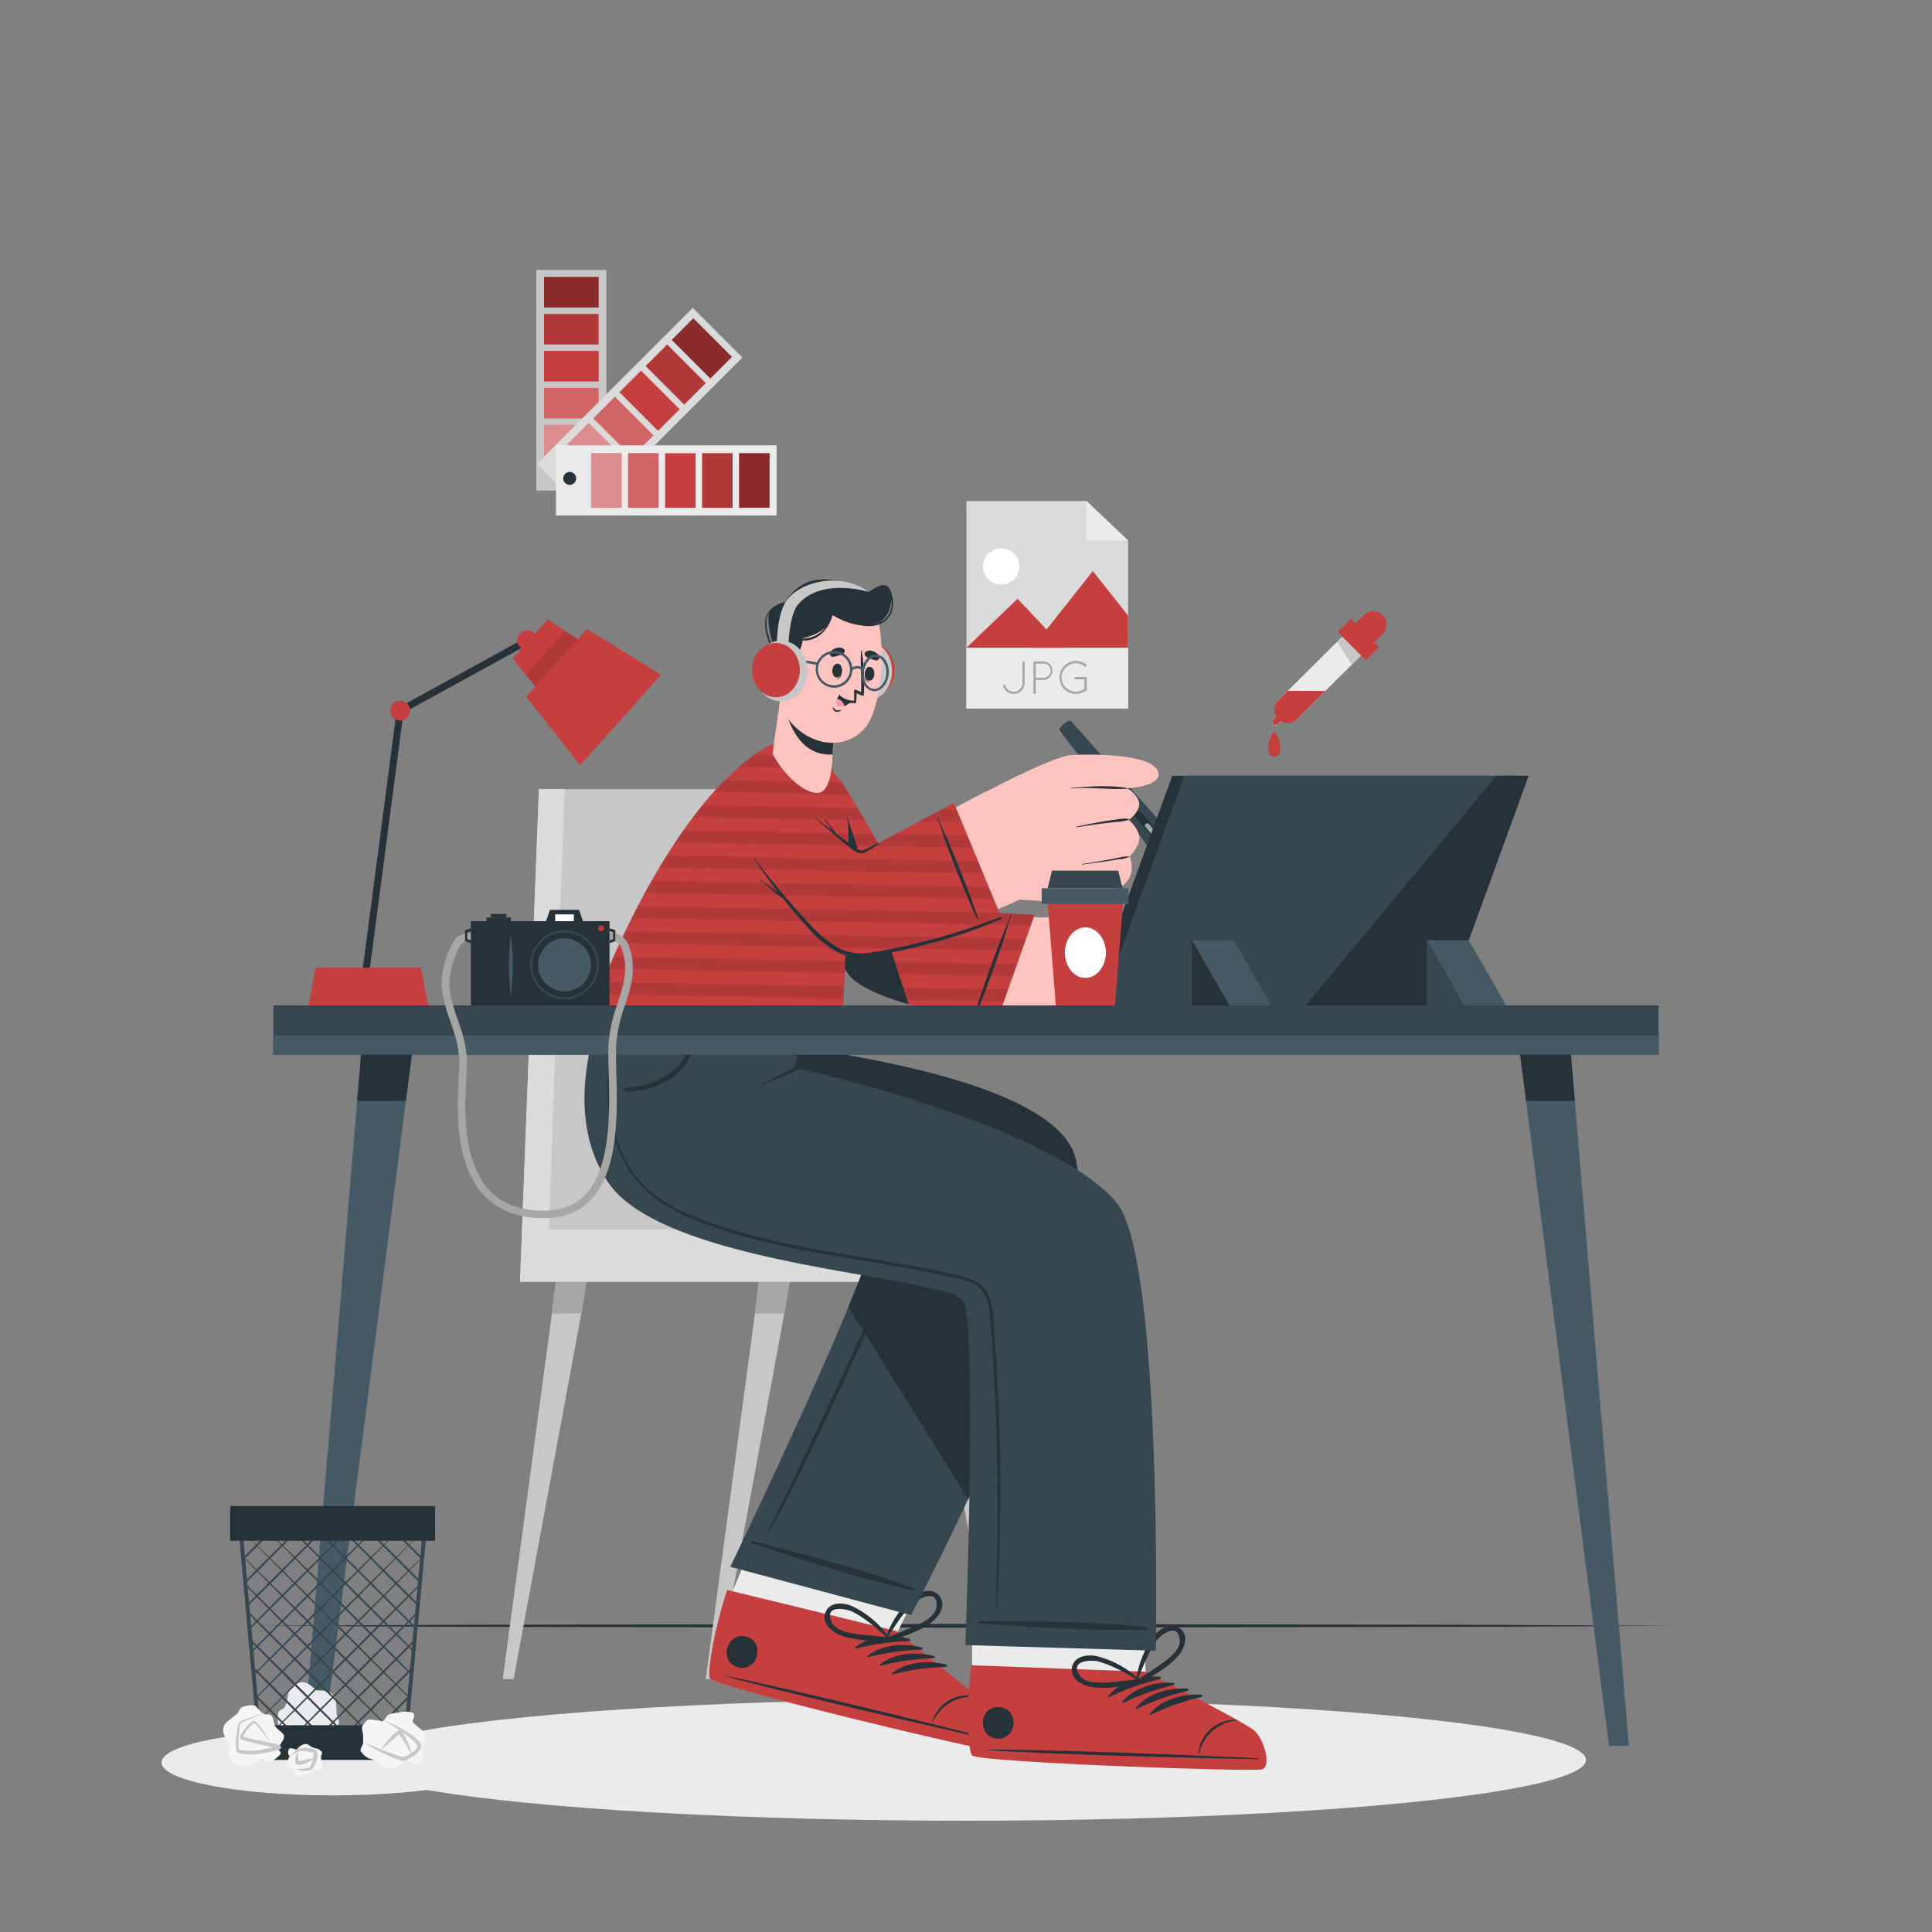 <svg xmlns="http://www.w3.org/2000/svg" viewBox="0 0 500 500"><rect x="0" y="0" width="500" height="500" fill="#808080" stroke="none"/><g id="freepik--Floor--inject-65"><polygon points="66.73 420.76 112.55 420.51 158.37 420.43 250 420.26 341.63 420.43 387.45 420.51 433.27 420.76 387.45 421 341.63 421.09 250 421.26 158.37 421.09 112.55 421 66.73 420.76" style="fill:#263238"></polygon></g><g id="freepik--Shadows--inject-65"><ellipse cx="86.08" cy="456.14" rx="44.28" ry="8.5" style="fill:#ebebeb"></ellipse><ellipse cx="250" cy="455.47" rx="160.45" ry="15.73" style="fill:#ebebeb"></ellipse></g><g id="freepik--Character--inject-65"><polygon points="237.66 324.43 240.25 339.94 257.76 434.55 260.59 434.55 247.85 339.94 245.97 324.43 237.66 324.43" style="fill:#c7c7c7"></polygon><polygon points="245.97 324.43 237.66 324.43 240.25 339.94 247.85 339.94 245.97 324.43" style="fill:#a6a6a6"></polygon><polygon points="182.64 434.55 185.47 434.55 202.99 339.94 205.57 324.43 197.27 324.43 195.38 339.94 182.64 434.55" style="fill:#c7c7c7"></polygon><polygon points="197.27 324.43 195.38 339.94 202.99 339.94 205.57 324.43 197.27 324.43" style="fill:#a6a6a6"></polygon><polygon points="130.1 434.55 132.92 434.55 150.44 339.94 153.03 324.43 144.72 324.43 142.84 339.94 130.1 434.55" style="fill:#c7c7c7"></polygon><polygon points="142.84 339.94 150.44 339.94 153.03 324.43 144.72 324.43 142.84 339.94" style="fill:#a6a6a6"></polygon><polygon points="134.58 331.72 262.95 331.72 262.95 318.19 214.89 318.19 198.74 204.22 139.47 204.22 134.58 331.72" style="fill:#c7c7c7"></polygon><polygon points="142.06 318.19 262.95 318.19 262.95 331.72 141.57 331.72 142.06 318.19" style="fill:#dbdbdb"></polygon><polygon points="134.58 331.72 141.57 331.72 146.13 204.22 139.47 204.22 134.58 331.72" style="fill:#dbdbdb"></polygon><path d="M256.35,452.57c-2.49.24-70.46-15.95-72.6-18.15-.27-.25,1.07-6.43,3-14.85l0-.17c1.23-5.34,21-48.54,21-48.54l44.05,12.29-20,40.08s8.29,6,15.4,11.67c0,0,0,0,0,0,4.39,3.49,8.18,6.63,9,7.64C258.36,445.21,258.85,452.35,256.35,452.57Z" style="fill: rgb(255, 196, 192);"></path><path d="M256.35,452.57c-2.49.24-70.46-15.95-72.61-18.15-.26-.25,1.08-6.42,3-14.85l0-.16c.45-2,3.5-9.25,7.13-17.57,7.25,2,33.24,9,42.68,11.89l-4.74,9.5s8.29,6,15.4,11.67c0,0,0,0,0,0,4.39,3.49,8.18,6.63,9,7.64C258.36,445.22,258.85,452.36,256.35,452.57Z" style="fill:#ebebeb"></path><path d="M256.58,452.89c-2.57.23-70.59-16.15-72.79-18.41-.84-.86.67-11.59,4.39-23L232,422.13s22.39,17.72,24.54,20.46S259.14,452.67,256.58,452.89Z" style="fill:#C53F3F"></path><path d="M256.26,449.94c-11.34-3-57.34-14.16-68.77-16.29-.1,0-.11.05,0,.08,11.17,3.24,57.26,14,68.74,16.4C256.45,450.18,256.5,450,256.26,449.94Z" style="fill:#263238"></path><path d="M252.77,439.09a9.4,9.4,0,0,0-7.49,1.15,9.12,9.12,0,0,0-4,5.47c0,.07.12.1.14,0a10.9,10.9,0,0,1,11.34-6.5A.08.08,0,0,0,252.77,439.09Z" style="fill:#263238"></path><path d="M235.32,424.13c-4.55-1.16-10.23-.82-14,2.23-.14.12,0,.32.18.28a65.48,65.48,0,0,1,13.73-1.93A.29.29,0,0,0,235.32,424.13Z" style="fill:#263238"></path><path d="M238.51,426.35c-4.54-1.16-10.22-.82-14,2.23-.14.12,0,.32.18.28a65.48,65.48,0,0,1,13.73-1.93A.29.29,0,0,0,238.51,426.35Z" style="fill:#263238"></path><path d="M241.71,428.58c-4.55-1.17-10.23-.83-14,2.22-.14.12,0,.32.18.29a64.19,64.19,0,0,1,13.73-1.93A.3.3,0,0,0,241.71,428.58Z" style="fill:#263238"></path><path d="M244.9,430.8c-4.55-1.16-10.23-.83-14,2.22-.15.12,0,.32.17.29a64.28,64.28,0,0,1,13.73-1.93A.3.3,0,0,0,244.9,430.8Z" style="fill:#263238"></path><path d="M193,423.52c-5.13-1.21-7,6.75-1.9,8S198.13,424.74,193,423.52Z" style="fill:#263238"></path><path d="M243.19,413.14c-1.85-2.47-5.21-1.3-7.12.35a24.6,24.6,0,0,0-6.95,10.67.12.12,0,0,0,.11.16c0,.35.34.72.73.57,3.79-1.47,8-2.56,11.25-5.15C243.1,418.23,244.93,415.48,243.19,413.14Zm-7.94,8.35c-1.85.77-3.72,1.44-5.54,2.27,1.37-2.07,2.63-4.2,4.2-6.14a27.77,27.77,0,0,1,2.41-2.68c1.36-1.26,6.75-4,6,1.07C241.92,418.81,237.45,420.58,235.25,421.49Z" style="fill:#263238"></path><path d="M217.37,423.12c3.83,1.57,8.2,1.42,12.25,1.76a.57.57,0,0,0,.54-.75c.07,0,.12-.11.06-.19a24.56,24.56,0,0,0-9.69-8.27c-2.29-1-5.84-1.22-6.92,1.68C212.59,420.08,215.14,422.21,217.37,423.12Zm-2.13-3.26c-2.14-4.66,3.81-3.56,5.46-2.72a26,26,0,0,1,3.07,1.88c2.06,1.42,3.87,3.1,5.77,4.71-2-.29-4-.4-6-.61C221.21,422.86,216.42,422.43,215.24,419.86Z" style="fill:#263238"></path><path d="M235.78,418,189,405.48s41.11-85.26,37.79-90c-1.66-2.34-45.5-4.32-59.1-16.57-17.66-15.91-4.81-39-4.81-39h49s-.89,10.23,1,11.83c1.23,1.06,59.45,7.71,65.28,27.6C285.3,323.73,235.78,418,235.78,418Z" style="fill:#37474f"></path><path d="M236.6,411.14a30,30,0,0,0-3.84-1.45c-1.36-.47-2.71-.94-4.08-1.39-2.69-.88-5.39-1.72-8.1-2.5-5.48-1.58-11-3.13-16.47-4.56-2.87-.75-9-2.37-9.41-2.32-.19,0-.23.34-.06.4,5.32,1.93,10.73,3.6,16.13,5.28s10.81,3.33,16.28,4.74c1.52.39,3,.74,4.57,1.11a34.84,34.84,0,0,0,4.84,1.07C236.62,411.53,236.77,411.23,236.6,411.14Z" style="fill:#263238"></path><path d="M235.29,311.72c-1-.87-2.43-1-3.66-1.26l-21.11-4.19c-6.58-1.31-13.2-2.5-19.75-4-5.42-1.22-10.93-2.8-15.56-5.9A22.91,22.91,0,0,1,166,283.5a40.74,40.74,0,0,1-.76-16.2c.16-1.31.44-2.62.73-3.91,0-.1-.14-.14-.16,0-2.09,10-2.6,21.65,4.69,29.88,3.55,4,8.52,6.45,13.62,8.09,5.75,1.85,11.79,2.82,17.71,4l21.11,4.17c3.39.67,6.83,1.21,10.18,2a3.52,3.52,0,0,1,1.82.87,2.64,2.64,0,0,1,.23,2.46c-.39,1.66-.89,3.3-1.42,4.92-4.25,13.07-34.08,75-34.89,76.42-.08.15.15.27.24.13,6.83-11.38,29.06-59.19,33.72-71.53a79.82,79.82,0,0,0,3.07-9.63C236.12,314,236.3,312.63,235.29,311.72Z" style="fill:#263238"></path><path d="M250.57,388l-31-49.8c5-12,8.21-21.19,7.18-22.64-.81-1.14-11.57-2.2-24-4.39L171,259.92h40.95s-.89,10.23,1,11.83c1.23,1.07,59.45,7.71,65.28,27.6C282.68,314.78,264.52,358.17,250.57,388Z" style="fill:#263238"></path><path d="M326.34,457.62c-2.4.73-72.23-1.6-74.77-3.33-.31-.19-.23-6.51,0-15.16V439c.14-5.47-.15-52.33-.15-52.33l43.72.94,1.36,46.17s9.31,4.21,17.41,8.37l0,0c5,2.54,9.33,4.86,10.32,5.7C326.84,450,328.74,456.91,326.34,457.62Z" style="fill: rgb(255, 196, 192);"></path><path d="M326.34,457.62c-2.4.73-72.23-1.6-74.77-3.34-.31-.18-.23-6.5,0-15.14V439c0-.38,0-.77,0-1.16s0-.56,0-.84,0-.83,0-1.25c0-3.65,0-9.56,0-16l44.54,1,.38,13s9.31,4.22,17.41,8.37l0,0c5,2.55,9.34,4.86,10.32,5.7C326.83,450,328.74,456.91,326.34,457.62Z" style="fill:#ebebeb"></path><path d="M326.62,457.9c-2.47.73-72.39-1.78-75-3.56-1-.67-1.66-11.49-.27-23.37l45.07,1.67s25.47,12.91,28.12,15.17S329.09,457.17,326.62,457.9Z" style="fill:#C53F3F"></path><path d="M325.72,455.06c-11.71-.7-59-2.45-70.64-2.26-.09,0-.09.06,0,.07,11.59,1,58.9,2.32,70.63,2.39C326,455.26,326,455.08,325.72,455.06Z" style="fill:#263238"></path><path d="M320.14,445.13a9.43,9.43,0,0,0-7.11,2.61,9.13,9.13,0,0,0-2.85,6.16c0,.07.13.08.15,0a10.88,10.88,0,0,1,9.81-8.63A.08.08,0,0,0,320.14,445.13Z" style="fill:#263238"></path><path d="M300.06,433.94c-4.68-.23-10.18,1.23-13.24,5-.11.15.09.31.24.25a64.61,64.61,0,0,1,13.06-4.63A.29.29,0,0,0,300.06,433.94Z" style="fill:#263238"></path><path d="M303.63,435.48c-4.68-.23-10.18,1.23-13.23,5-.12.15.08.31.23.25a64.82,64.82,0,0,1,13.06-4.63A.29.29,0,0,0,303.63,435.48Z" style="fill:#263238"></path><path d="M307.21,437c-4.69-.23-10.19,1.23-13.24,5-.12.15.09.32.23.25a64.27,64.27,0,0,1,13.07-4.62A.3.3,0,0,0,307.21,437Z" style="fill:#263238"></path><path d="M310.78,438.57c-4.69-.24-10.19,1.22-13.24,5-.12.14.09.31.23.24a64.88,64.88,0,0,1,13.07-4.62A.3.3,0,0,0,310.78,438.57Z" style="fill:#263238"></path><path d="M258.47,441.77c-5.27-.17-5.55,8-.27,8.18S263.74,442,258.47,441.77Z" style="fill:#263238"></path><path d="M305.58,421.61c-2.3-2.06-5.36-.24-6.9,1.75A24.58,24.58,0,0,0,294,435.2a.12.12,0,0,0,.14.14.57.57,0,0,0,.83.41c3.42-2.19,7.35-4.11,10-7.28C306.51,426.61,307.76,423.55,305.58,421.61Zm-6.11,9.76c-1.66,1.12-3.36,2.15-5,3.33a73.77,73.77,0,0,1,2.9-6.86,26.75,26.75,0,0,1,1.82-3.1c1.08-1.51,5.82-5.27,6.11-.15C305.47,427.41,301.44,430,299.47,431.37Z" style="fill:#263238"></path><path d="M282.27,436.53c4.06.77,8.32-.24,12.35-.72A.57.57,0,0,0,295,435a.12.12,0,0,0,0-.2,24.71,24.71,0,0,0-11.15-6.18c-2.45-.56-6,0-6.44,3C277,434.5,279.9,436.07,282.27,436.53Zm-2.74-2.78c-3-4.13,3-4.24,4.82-3.75a27.31,27.31,0,0,1,3.38,1.23,73.66,73.66,0,0,1,6.58,3.47c-2,.11-4,.4-5.95.58C286,435.51,281.2,436,279.53,433.75Z" style="fill:#263238"></path><path d="M299.14,427.2l-49.3-1.45s3.13-84-.59-89.08c-5-6.74-77-8.73-91.86-30.67-13.31-19.71-.78-46.67-.78-46.67h54.63a112.46,112.46,0,0,1-5.57,17s65.39,14.09,83.22,34.81C300.91,325.16,299.14,427.2,299.14,427.2Z" style="fill:#37474f"></path><path d="M215.38,272.92a26.45,26.45,0,0,0-4.67,1.34c-1.58.55-3.15,1.19-4.67,1.88a88.7,88.7,0,0,0-8.79,4.63c-.08.05,0,.17.09.13,3-1.45,6.09-2.74,9.18-4l4.47-1.77a47.87,47.87,0,0,0,4.51-1.84C215.69,273.23,215.6,272.88,215.38,272.92Z" style="fill:#263238"></path><path d="M212.51,259.35c-.7,2.47-1.32,5-2.11,7.41-.36,1.12-.71,2.27-1.17,3.35-.39.92-1,2-2,2.14-1.25.2-1.57-.87-1.44-1.89s.47-2.27.73-3.38c.3-1.29.6-2.57.88-3.87.13-.64.27-1.29.4-1.93,0-.17.19-1.41.29-1.76,0,0,0,.06.07.05h0s.08,0,.08-.06,0-.12-.06-.19a.09.09,0,0,0-.11,0c-.24.12-.27.44-.35.68-.22.62-.44,1.25-.65,1.88-.38,1.18-.75,2.36-1.08,3.55s-.67,2.39-1,3.58a5.67,5.67,0,0,0-.33,2.76,2.11,2.11,0,0,0,1.91,1.65c0,.08-.1.16-.14.24-.11.24-.2.5-.3.75s-.2.51-.28.77a2.87,2.87,0,0,0-.08.38c0,.15,0,.29,0,.43a.21.21,0,0,0,.38.15c.07-.12.17-.22.25-.34a1.92,1.92,0,0,0,.19-.41c.09-.25.17-.49.24-.75s.16-.5.21-.75,0-.31.06-.46a2.75,2.75,0,0,0,1.45-.5,4.88,4.88,0,0,0,1.56-2.23c.41-1,.73-2.1,1-3.15a46.59,46.59,0,0,0,1.83-8A.23.23,0,0,0,212.51,259.35Z" style="fill:#263238"></path><path d="M179.87,264.48c-.26,1.23-.44,2.47-.77,3.69s-.67,2.38-1.1,3.54a12.6,12.6,0,0,1-1.62,3.16,11.81,11.81,0,0,1-2.49,2.4,20.41,20.41,0,0,1-5.95,3.08,28.6,28.6,0,0,1-3.27.86c-.58.11-1.17.19-1.75.25a3.73,3.73,0,0,0-1.41.28.29.29,0,0,0,0,.49,5,5,0,0,0,2.59.16,18.83,18.83,0,0,0,2.78-.41,20.13,20.13,0,0,0,5.29-2,16.52,16.52,0,0,0,4.47-3.45,12.41,12.41,0,0,0,2.49-5.05,25.43,25.43,0,0,0,1-6.93A.12.12,0,0,0,179.87,264.48Z" style="fill:#263238"></path><path d="M258.62,369.19q-.37-11.64-1.24-23.27c-.14-1.91-.27-3.82-.45-5.73a18.05,18.05,0,0,0-.83-4.37c-1.05-2.94-3.42-4.48-6.32-5.3-3.43-1-7-1.6-10.47-2.28s-7.15-1.31-10.73-1.92c-7.26-1.23-14.54-2.39-21.76-3.82A175.86,175.86,0,0,1,185.53,317c-6.39-2.14-12.93-4.74-18-9.37-10.82-10-10.75-26.11-9-39.57.25-1.9.54-3.8.83-5.69,0-.1-.14-.14-.15,0-1.11,7.58-2.36,15.2-1.83,22.88A37.4,37.4,0,0,0,163,303.17c3.6,5.51,9.06,9.16,15,11.77a121.14,121.14,0,0,0,20.27,6.5c14.32,3.44,29,5.16,43.4,8.07q2.67.54,5.33,1.14a22.2,22.2,0,0,1,4.79,1.43c3.24,1.57,4,4.81,4.36,8.13.72,7.72,1.13,15.48,1.46,23.22.66,15.61.79,31.28.3,46.9-.06,1.93-.13,3.85-.21,5.78,0,.17.26.16.27,0C258.88,400.48,259.14,384.84,258.62,369.19Z" style="fill:#263238"></path><path d="M297,421.21a29.64,29.64,0,0,0-4.08-.47c-1.43-.12-2.87-.25-4.3-.35-2.82-.19-5.65-.35-8.47-.44-5.69-.19-11.39-.35-17.08-.39-3,0-9.34-.09-9.7.06-.17.07-.13.38,0,.4,5.64.57,11.29.86,16.94,1.16s11.29.59,16.95.62c1.56,0,3.13,0,4.69,0a34.22,34.22,0,0,0,5-.15C297.13,421.58,297.2,421.25,297,421.21Z" style="fill:#263238"></path><path d="M210,213.28c4.93,21.08,6.23,36.34,12.21,40.28,4.83,3.17,11.61,5.4,18.58,6.95a172.89,172.89,0,0,0,22.6,3.23c2.34.2,4.29.32,5.67.42,3.42.22,9-22.36,6.59-25.11-.56-.63-2.81-1.12-6-1.52-10.64-1.34-31.59-1.65-32.84-2.84s-10-15.6-17.67-29.06C211.9,192.74,206.9,199.88,210,213.28Z" style="fill: rgb(255, 196, 192);"></path><path d="M262.24,261.88a81.88,81.88,0,0,0,10.17,3.75c2.76.69,10.77,2.47,11.84-.5.73-2-3.86-3.63-7.08-4.83-1.7-.64-3.82-2.31-3.37-3.4.79-1.91,5.16-.18,8.05,1.36,5.59,3,13.08,8.42,16.32,5.53,1.23-1.1-.31-3-2.53-4.75,3.57,2.06,7.34,3.71,8.75,2.55a1.84,1.84,0,0,0,.32-2.51,2.43,2.43,0,0,0,2.67-.52c1.09-1.22.47-2.95-.84-4.7a1.34,1.34,0,0,0,1-.71c2.26-3.74-10.12-13.79-14.3-14.62-12.31-2.45-25.25-.91-25.25-.91C263.35,241.63,262.23,261.87,262.24,261.88Z" style="fill: rgb(255, 196, 192);"></path><path d="M279.76,249.84a20,20,0,0,1,8.26,2.84c2.92,1.85,5.28,4.43,8,6.55.07.06,0,.17-.09.11-1.28-1.1-2.68-2.07-4-3.12s-2.57-2.09-3.93-3a19.72,19.72,0,0,0-8.24-3.31S279.73,249.84,279.76,249.84Z" style="fill:#263238"></path><path d="M281.84,244.58a49.9,49.9,0,0,1,9.59,2.93c3.32,1.54,6,4.16,8.57,6.67q2.36,2.26,4.59,4.62c.06.07,0,.18-.09.12q-4-3.9-8.16-7.55a26,26,0,0,0-8.84-5.12c-1.86-.64-3.76-1.12-5.67-1.61C281.8,244.63,281.81,244.57,281.84,244.58Z" style="fill:#263238"></path><path d="M285.1,239.93c3.14.52,5.88,1,8.7,2.54a44.15,44.15,0,0,1,8.68,6.94c1.43,1.41,2.8,2.86,4.15,4.34.05.06-.05.16-.11.1a103,103,0,0,0-9.85-9.06,20.48,20.48,0,0,0-5.44-3.26A37,37,0,0,0,285.1,240S285.09,239.93,285.1,239.93Z" style="fill:#263238"></path><path d="M257.88,264.61l9.88-27.88s-28.54-1.2-30.38-2.39S226.11,215.83,219,204.19c-5.62-9.14-12.58-8.48-9.4,9.93,3.36,19.4,6.16,34.68,11,39.13C228.79,260.78,257.88,264.61,257.88,264.61Z" style="fill:#C53F3F"></path><g style="opacity:0.1"><path d="M214,198.9l-3-.06A2.94,2.94,0,0,1,214,198.9Z"></path><path d="M219.83,205.61l-11.05-.2a17.1,17.1,0,0,1,.33-3.14l8.66.15a21.19,21.19,0,0,1,1.2,1.78Z"></path><path d="M223.8,212.29,209.24,212c-.16-1.13-.27-2.18-.35-3.16l13,.24Z"></path><path d="M227.7,219l-17.34-.32c-.18-1-.37-2.09-.56-3.16l16,.29Z"></path><path d="M231.61,225.64l-20.06-.37c-.19-1-.38-2.09-.58-3.16l18.77.35C230.39,223.57,231,224.63,231.61,225.64Z"></path><path d="M235.74,232.32l-22.9-.42c-.21-1-.42-2.08-.63-3.16l21.5.39C234.48,230.39,235.17,231.47,235.74,232.32Z"></path><path d="M267.76,236.73l-1,2.76-52.45-1c-.25-1-.5-2.07-.75-3.16l42.42.77h0C262.3,236.5,267.76,236.73,267.76,236.73Z"></path><path d="M265.56,242.93l-1.1,3.12-48.24-.88c-.33-1-.66-2-1-3.16Z"></path><path d="M263.24,249.49l-1.11,3.13-42.78-.78a18.7,18.7,0,0,1-1.77-3.19Z"></path><path d="M260.91,256.05l-1.1,3.13-28.68-.53a44.19,44.19,0,0,1-7.58-3.29Z"></path><path d="M258.59,262.61l-.71,2s-5.72-.76-12.81-2.25Z"></path></g><path d="M257.34,250.07c.79-2.19,1.55-4.38,2.29-6.59s1.34-4.61,2.17-6.86c0-.1-.12-.13-.15,0-.8,2.25-1.84,4.42-2.69,6.65s-1.64,4.33-2.43,6.52c-1.58,4.4-3.19,8.82-4.46,13.32,0,.13.17.22.23.09C254.18,258.89,255.76,254.46,257.34,250.07Z" style="fill:#263238"></path><path d="M235.15,259.91c-6-1.73-11.62-4-14.56-6.65-4.86-4.46-7.66-19.73-11-39.14C207,199.39,211,196,215.54,200Z" style="fill:#263238"></path><path d="M217.14,271.72c-1.69,1.26-66.57-.56-66.83-1-.7-1.28,19.22-59.83,47.59-77.15,5-3,12.33-.52,15.45,2.13,1.56,1.32,5.87,11.1,6.2,19S218.2,270.92,217.14,271.72Z" style="fill:#C53F3F"></path><g style="opacity:0.1"><path d="M215.34,198.93l-24.13-.44c1.27-1.11,2.57-2.14,3.88-3.08l18.33.33A12.67,12.67,0,0,1,215.34,198.93Z"></path><path d="M217.87,205.58l-33.2-.61q1.43-1.6,2.92-3.09l29.21.53C217.18,203.41,217.54,204.48,217.87,205.58Z"></path><path d="M219.34,212.21l-40-.73c.8-1.06,1.62-2.1,2.44-3.11l37,.68C219,210.1,219.2,211.16,219.34,212.21Z"></path><path d="M219.59,218.81,174.72,218c.69-1.05,1.4-2.09,2.12-3.11l42.75.77C219.6,216.5,219.6,217.56,219.59,218.81Z"></path><path d="M219.55,222.27c0,1,0,2-.05,3.15l-48.89-.89c.62-1.05,1.25-2.09,1.9-3.12Z"></path><path d="M219.42,228.87q0,1.53-.09,3.15l-52.45-1c.57-1,1.14-2.08,1.74-3.12Z"></path><path d="M219.22,235.47c0,1-.06,2.09-.09,3.15l-55.66-1c.51-1,1-2.07,1.58-3.12Z"></path><path d="M219,242.07l-.12,3.15-58.58-1.07c.48-1,1-2.07,1.47-3.12Z"></path><path d="M218.75,248.67c0,1.07-.08,2.12-.13,3.15l-61.23-1.12c.44-1,.9-2.06,1.37-3.12Z"></path><path d="M218.46,255.27c-.05,1.08-.1,2.13-.16,3.14l-63.59-1.15c.39-1,.81-2,1.25-3.13Z"></path><path d="M218.11,261.87c-.06,1.12-.13,2.18-.2,3.15l-65.64-1.21c.34-1,.72-2,1.13-3.13Z"></path><path d="M217.65,268.47a17.53,17.53,0,0,1-.44,3.14l-66.91-1.23a25.66,25.66,0,0,1,.83-3.13Z"></path></g><path d="M219.11,173.39c0,3.9,2.77,7.06,6.19,7.06s6.19-3.16,6.19-7.06-2.77-7-6.19-7S219.11,169.49,219.11,173.39Z" style="fill:#C53F3F"></path><ellipse cx="223.99" cy="173.64" rx="6.89" ry="7.85" style="fill:#c7c7c7"></ellipse><path d="M212,205.15c-3.76.67-9.79-5.36-12-10.09-.15-.32,1.88-12.82,2-15.34,0-.52,15.58,4.74,15.58,4.74a40,40,0,0,0-2.08,9.59C215.49,194.41,215.64,204.51,212,205.15Z" style="fill: rgb(255, 196, 192);"></path><path d="M215.55,195.08s0,.11,0,.17h-.08a8.9,8.9,0,0,1-1.55,0c-8.58-.69-10.87-11.41-11.44-15.52,2.65.52,15.09,4.73,15.09,4.73A40,40,0,0,0,215.5,194c0,.12,0,.24,0,.35A3.85,3.85,0,0,0,215.55,195.08Z" style="fill:#263238"></path><path d="M204.3,159.87c-2.9,5.1-3.55,21.56-.45,26,4.5,6.38,13.63,8.94,19.49,3.13,5.69-5.63,6.16-27.1,2.53-31.28C220.53,151.52,208.58,152.34,204.3,159.87Z" style="fill: rgb(255, 196, 192);"></path><path d="M217.86,173s-.09.05-.09.09c0,1.11-.22,2.38-1.24,2.71a0,0,0,0,0,0,.06C217.77,175.71,218,174,217.86,173Z" style="fill:#263238"></path><path d="M216.92,171.77c-1.78-.22-2.08,3.35-.43,3.55S218.41,172,216.92,171.77Z" style="fill:#263238"></path><path d="M224,173.65s.08.06.08.1c-.13,1.11-.09,2.39.88,2.84,0,0,0,.07,0,.06C223.69,176.38,223.65,174.67,224,173.65Z" style="fill:#263238"></path><path d="M225,172.58c1.79,0,1.63,3.59,0,3.58S223.54,172.56,225,172.58Z" style="fill:#263238"></path><path d="M215.65,170c.49-.09.94-.24,1.42-.37a2.39,2.39,0,0,0,1.38-.66.75.75,0,0,0,0-.92,1.89,1.89,0,0,0-1.87-.36,2.79,2.79,0,0,0-1.69,1.06A.81.81,0,0,0,215.65,170Z" style="fill:#263238"></path><path d="M226.57,170.89a13.41,13.41,0,0,1-1.39-.48,2.46,2.46,0,0,1-1.32-.77.76.76,0,0,1,.12-.92,1.88,1.88,0,0,1,1.89-.19,2.69,2.69,0,0,1,1.59,1.19A.8.8,0,0,1,226.57,170.89Z" style="fill:#263238"></path><path d="M215.68,183.11c.24.28.48.66.88.72a2.94,2.94,0,0,0,1.21-.17s.07,0,0,.06a1.49,1.49,0,0,1-1.45.48,1.18,1.18,0,0,1-.79-1C215.56,183.08,215.65,183.07,215.68,183.11Z" style="fill:#263238"></path><path d="M217.12,179.89a3.77,3.77,0,0,0,2.37,1.89,4.77,4.77,0,0,0,1.35.18h.26l.25,0a.28.28,0,0,0,.24-.23h0a.21.21,0,0,0,0-.11h0v-.1c.09-.84.12-2.15.12-2.15.3.19,1.82,1,1.84.59a56.28,56.28,0,0,0-.51-11.52.1.1,0,0,0-.2,0c-.23,3.55.17,7.12,0,10.69a6.52,6.52,0,0,0-1.73-.68c-.13,0,0,2.51-.08,2.89a.1.1,0,0,1,0,0,5.25,5.25,0,0,1-3.8-1.54C217.16,179.73,217.06,179.8,217.12,179.89Z" style="fill:#263238"></path><path d="M220.38,181.48a4.46,4.46,0,0,1-1.91,1.24,2,2,0,0,1-1.22,0c-.87-.3-.82-1.12-.6-1.8a4.78,4.78,0,0,1,.48-1A5.82,5.82,0,0,0,220.38,181.48Z" style="fill:#263238"></path><path d="M218.47,182.72a2,2,0,0,1-1.22,0c-.87-.3-.82-1.12-.6-1.8A2.08,2.08,0,0,1,218.47,182.72Z" style="fill:#ff99ba"></path><path d="M203.2,172c3.82,0,4.64-6.9,4.64-6.9s6.57-1,7.57-5.94c0,0,6.18,4,11.1,2.32s4.29-7.82,3.75-9c-1.25-2.72-5.35.71-5.35.71s-6.13-3.79-13.14-3.17c-5.7.51-8.62,5.84-8.62,5.84s-3.06.62-4.07,2.75S200.77,172,203.2,172Z" style="fill:#263238"></path><path d="M206.29,165.15c5.07.73,8.47-2.61,9.25-7.46a.05.05,0,0,1,.1,0c-.19,4.52-4.47,9.52-9.4,7.68C206.12,165.33,206.16,165.13,206.29,165.15Z" style="fill:#263238"></path><path d="M203.29,155.79c.06,0,.09.08,0,.1-1.43.65-3.06,1.12-4.07,2.41-1.22,1.55-1,3.6-.55,5.38.66,2.76,2,6.35,4.49,8,.14.1,0,.3-.15.22-2.93-1.77-4.6-6.43-5-9.67C197.65,158.58,199.93,156.54,203.29,155.79Z" style="fill:#263238"></path><path d="M221,160.56a7,7,0,0,0,7.75-.12c2.7-2,2.19-5.37,1.08-8.16-.06-.14.13-.29.21-.15,1.54,2.46,1.61,6.19-.61,8.29s-6.21,2.09-8.65.47C220.54,160.76,220.76,160.42,221,160.56Z" style="fill:#263238"></path><path d="M214.86,177.86A4.75,4.75,0,1,1,220.6,173h0A4.76,4.76,0,0,1,216,178,4.63,4.63,0,0,1,214.86,177.86Zm1.84-8.67a4.22,4.22,0,0,0-1-.09,4.13,4.13,0,1,0,1,.09Z" style="fill:#455a64"></path><path d="M225.72,178.81c-1.78-.38-3-2.54-2.77-5a5.66,5.66,0,0,1,1.3-3.21,3,3,0,0,1,5.05.46,5.75,5.75,0,0,1,.69,3.4c-.24,2.61-2,4.59-4,4.41Zm1.37-8.74-.24,0a2.53,2.53,0,0,0-2.12,1,5,5,0,0,0-1.15,2.85c-.21,2.26.91,4.22,2.51,4.36s3.06-1.57,3.27-3.82a5.09,5.09,0,0,0-.61-3A2.6,2.6,0,0,0,227.09,170.07Z" style="fill:#455a64"></path><path d="M220.39,173.56,220,173c.78-.54,2.51-1.2,3.55.15l-.5.38C222.14,172.37,220.46,173.51,220.39,173.56Z" style="fill:#455a64"></path><path d="M199.2,172.82l-.53-.34c.16-.25,1.6-2.44,3-2.54s9.74,1.49,10.1,1.56l-.12.62c-2.41-.45-8.9-1.62-9.94-1.54S199.59,172.22,199.2,172.82Z" style="fill:#455a64"></path><path d="M204.79,173.52s-2.55-5.87-5.14-5.06-1.4,8.8,1.13,10.37a2.83,2.83,0,0,0,4-.73Z" style="fill: rgb(255, 196, 192);"></path><path d="M200.05,170.74s-.07,0,0,.07c1.76,1.17,2.41,3.15,2.74,5.14a1.57,1.57,0,0,0-2.21-.89.06.06,0,0,0,0,.12,1.73,1.73,0,0,1,1.76,1,8,8,0,0,1,.59,1.7c.06.19.39.17.36-.05v0C203.83,175.33,202.63,171.52,200.05,170.74Z" style="fill:#263238"></path><path d="M201.07,169.26s-.48-8.51,2.06-13.18c2.83-5.2,14-8.56,21.78-2.87,0,0-12.39-3.91-18.42,3.28-2.54,3-2.58,13-2.58,13Z" style="fill:#c7c7c7"></path><ellipse cx="202.11" cy="173.64" rx="6.89" ry="7.85" style="fill:#c7c7c7"></ellipse><path d="M207,173.39c0,3.9-2.77,7.06-6.19,7.06s-6.19-3.16-6.19-7.06,2.77-7,6.19-7S207,169.49,207,173.39Z" style="fill:#C53F3F"></path><path d="M308.35,226.68c.54.65,1,1.35.66,1.61h0c-.31.24-.92-.31-1.45-1Z" style="fill:#263238"></path><path d="M308.11,219.66c.56.68.65,5.48.41,7.23a.86.86,0,0,1-.79.67c-1.74-.11-6.47-1.12-7-1.8-.38-.46-1.24-2.53-2.28-4.55-1.35-2.65-24.16-31.83-24.25-32.29s.66-1.21,1.11-1.57,1.34-1,1.77-.8,24.69,28.16,27,30C305.87,218,307.73,219.2,308.11,219.66Z" style="fill:#37474f"></path><path d="M308.12,219.66a.79.79,0,0,1,.12.26,23.26,23.26,0,0,1-3.63,3.81A15.17,15.17,0,0,1,301,226a.79.79,0,0,1-.31-.21,3.11,3.11,0,0,1-.22-.33c1.22-.48,4.21-2,7.31-6.08A2.49,2.49,0,0,1,308.12,219.66Z" style="fill:#a6a6a6"></path><rect x="296.98" y="208.83" width="1.98" height="12.1" rx="0.73" transform="translate(-68.65 238.39) rotate(-39.47)" style="fill:#263238"></rect><rect x="298.45" y="212.33" width="1.15" height="7.68" rx="0.43" transform="translate(-69.23 239.4) rotate(-39.47)" style="fill:#a6a6a6"></rect><rect x="299.18" y="216.89" width="1.15" height="0.34" transform="translate(-69.62 239.99) rotate(-39.46)" style="fill:#263238"></rect><path d="M191.13,209.09c6.18,17.32,18.71,34.95,29.12,36.66s37.21-9.86,45.41-13.76c3.16-1.5-7.44-28.64-10.81-27-5.71,2.78-30.48,17-32.48,16.44-1.25-.34-12.18-8.62-21.37-17.28C189,192.88,189.2,203.7,191.13,209.09Z" style="fill: rgb(255, 196, 192);"></path><path d="M299.82,200.17c.44,3.46-8.19,3.83-8.19,3.83a6.49,6.49,0,0,1,3,3.17c1,2.47-2.5,5.06-2.5,5.06a7.94,7.94,0,0,1,2.66,3.85c.68,2.46-2.44,5.57-2.44,5.57a7,7,0,0,1,.21,4.86c-1.55,4.2-8.24,5.59-12.48,6.52s-17.16-.41-19.64-.42l-6.2-27.19s17.85-9.58,23-10C281.6,195.14,299.15,194.88,299.82,200.17Z" style="fill: rgb(255, 196, 192);"></path><path d="M291.55,203.91c-4.69-.76-9.56-.4-14.25,0a.08.08,0,0,0,0,.16c4.66-.45,9.55.33,14.22.07A.12.12,0,0,0,291.55,203.91Z" style="fill:#263238"></path><path d="M292,211.89a12.5,12.5,0,0,0-3.23.22c-1.14.15-2.28.33-3.41.52-2.26.38-4.52.82-6.76,1.32-.1,0-.09.18,0,.17,2.26-.38,4.53-.73,6.8-1,1.14-.15,2.27-.28,3.41-.4a15.12,15.12,0,0,0,3.21-.5A.17.17,0,0,0,292,211.89Z" style="fill:#263238"></path><path d="M292.28,221.66a8.71,8.71,0,0,0-2.9.35q-1.54.3-3.09.57c-2.06.37-4.12.74-6.19,1-.11,0-.09.18,0,.16,2.11-.29,4.22-.55,6.33-.86l3.1-.48a8.1,8.1,0,0,0,2.76-.67A.06.06,0,0,0,292.28,221.66Z" style="fill:#263238"></path><path d="M246.87,207.79l12.28,29.59s-30.8,12.06-40.31,9.23-22.63-22-26.89-33.42-3.16-21.07,11.39-8.21,18.53,15.61,19.45,15.44S246.87,207.79,246.87,207.79Z" style="fill:#C53F3F"></path><g style="opacity:0.1"><path d="M203.71,205.32l-13.85-.25a11.74,11.74,0,0,1,0-3.15l9.91.18q1.62,1.18,3.55,2.89Z"></path><path d="M207.73,208.85q2,1.77,3.73,3.21l-20.05-.36c-.36-1.09-.67-2.15-.93-3.17Z"></path><path d="M248.93,212.75l-10.94-.2,5.7-3.05,3.92.07Z"></path><path d="M215.67,215.59c1.76,1.44,3.11,2.49,4.14,3.23l-25.6-.47c-.54-1.1-1-2.16-1.47-3.18Z"></path><path d="M251.69,219.4l-25.8-.47c1.58-.81,3.62-1.89,5.82-3.05l18.66.34Z"></path><path d="M254.45,226.06l-56.54-1c-.66-1.07-1.28-2.14-1.87-3.19l57.09,1Z"></path><path d="M257.21,232.71l-54.84-1c-.77-1-1.51-2.11-2.23-3.19l55.75,1Z"></path><path d="M259.15,237.39s-2,.77-5,1.87l-46.28-.84c-.93-1-1.85-2.08-2.76-3.2l53.59,1Z"></path><path d="M244.3,242.53c-3.49,1.08-7.24,2.14-10.84,3l-17.81-.33a28.5,28.5,0,0,1-4.29-3.23Z"></path></g><path d="M258.82,237.37c-4.65,1.71-9.3,3.37-14.06,4.76s-16.93,4.45-21.93,4.63a12.47,12.47,0,0,1-6.59-1.91,26.39,26.39,0,0,1-5.43-4.39c-1.7-1.7-3.31-3.49-4.9-5.29-1.82-2-3.57-4.15-5.32-6.26s-3.68-4.45-5.36-6.78c-.06-.08-.19,0-.14.08,1.47,2.08,2.87,4.2,4.38,6.25.62.84,1.26,1.67,1.91,2.49-.34-.25-.68-.51-1-.75-1.3-.9-2.64-1.76-3.89-2.73-.09-.07-.19.06-.1.12,1.28.91,2.46,1.94,3.65,2.94.59.49,1.18,1,1.78,1.44l.86.64.12.09,1.33,1.65c1.6,2,3.24,3.87,4.93,5.73a31.2,31.2,0,0,0,5.23,4.78,14.06,14.06,0,0,0,6.31,2.74c4.67.54,17.26-2.57,22.17-4A127.72,127.72,0,0,0,259,237.9C259.3,237.76,259.16,237.24,258.82,237.37Z" style="fill:#263238"></path><path d="M227.12,218.21c-.69.32-3.12,1.81-4,1.88a3.15,3.15,0,0,1-2.15-.87c-.66-.52-1.32-1.06-2-1.57l-2.51-1.91-.12-.17c-.12-.18-.25-.36-.38-.53l-.81-1c-.54-.66-1.1-1.3-1.65-1.95-.07-.07-.18,0-.11.12.55.67,1.06,1.38,1.57,2.09l.49.7-.4-.3c-.66-.5-2.75-2-4-3-.09-.07-.19,0-.09.12,1.17.91,3.76,3.18,4.48,3.79,1.4,1.2,2.81,2.38,4.25,3.53,1.09.86,2.26,2,3.77,1.63a18.31,18.31,0,0,0,3.78-2.3C227.39,218.3,227.23,218.16,227.12,218.21Z" style="fill:#263238"></path><path d="M248.29,224.74q-1.29-3.24-2.65-6.45c-.93-2.2-2-4.35-2.92-6.58,0-.09-.18,0-.14.07.9,2.21,1.56,4.53,2.39,6.76s1.64,4.34,2.5,6.49c1.74,4.34,3.46,8.73,5.49,12.94a.13.13,0,0,0,.23-.09C251.77,233.44,250,229.08,248.29,224.74Z" style="fill:#263238"></path></g><g id="freepik--Table--inject-65"><rect x="70.73" y="260.2" width="358.54" height="12.75" style="fill:#37474f"></rect><rect x="70.73" y="267.97" width="358.54" height="4.98" style="fill:#455a64"></rect><polygon points="83.59 451.85 78.44 451.85 93.44 272.95 106.59 272.95 83.59 451.85" style="fill:#455a64"></polygon><polygon points="106.59 272.95 105.05 284.92 92.44 284.92 93.44 272.95 106.59 272.95" style="fill:#263238"></polygon><polygon points="416.41 451.85 421.56 451.85 406.56 272.95 393.41 272.95 416.41 451.85" style="fill:#455a64"></polygon><polygon points="393.41 272.95 394.95 284.92 407.56 284.92 406.56 272.95 393.41 272.95" style="fill:#263238"></polygon></g><g id="freepik--Device--inject-65"><polygon points="370.81 260.2 281.75 260.2 303.38 200.77 392.44 200.77 370.81 260.2" style="fill:#263238"></polygon><polygon points="373.96 260.2 284.91 260.2 306.54 200.77 395.59 200.77 373.96 260.2" style="fill:#37474f"></polygon><polygon points="395.6 200.77 373.96 260.2 337.94 260.2 387.26 200.77 395.6 200.77" style="fill:#263238"></polygon><polygon points="389.83 260.2 378.99 260.2 369.26 243.35 380.1 243.35 389.83 260.2" style="fill:#455a64"></polygon><polygon points="369.26 243.35 369.26 260.2 378.99 260.2 369.26 243.35" style="fill:#37474f"></polygon><polygon points="329.03 260.2 318.19 260.2 308.47 243.35 319.31 243.35 329.03 260.2" style="fill:#455a64"></polygon><polygon points="308.47 243.35 308.47 260.2 318.19 260.2 308.47 243.35" style="fill:#263238"></polygon></g><g id="freepik--Lamp--inject-65"><polygon points="95.27 254.05 93.47 253.82 102.73 183.34 136.37 164.88 137.24 166.47 104.41 184.49 95.27 254.05" style="fill:#263238"></polygon><path d="M101,183.91a2.56,2.56,0,1,0,2.56-2.56A2.56,2.56,0,0,0,101,183.91Z" style="fill:#C53F3F"></path><path d="M133.88,165.67a2.56,2.56,0,1,0,2.56-2.56A2.56,2.56,0,0,0,133.88,165.67Z" style="fill:#C53F3F"></path><polygon points="153.65 168.02 141.62 181.45 136.07 174.59 132.69 170.41 141.71 160.35 146.23 163.25 153.65 168.02" style="fill:#C53F3F"></polygon><polygon points="153.65 168.02 141.62 181.45 136.07 174.59 146.23 163.25 153.65 168.02" style="opacity:0.1"></polygon><polygon points="171.09 174.65 150.11 198.06 136.18 180.28 151.9 162.74 171.09 174.65" style="fill:#C53F3F"></polygon><polygon points="110.84 260.2 79.8 260.2 81.7 250.45 108.94 250.45 110.84 260.2" style="fill:#C53F3F"></polygon></g><g id="freepik--Coffee--inject-65"><polygon points="290.75 232.39 288.54 260.2 273.24 260.2 271.03 232.39 290.75 232.39" style="fill:#C53F3F"></polygon><rect x="269.58" y="229.88" width="22.49" height="4.05" style="fill:#455a64"></rect><polygon points="290.53 229.88 271.12 229.88 272.26 225.32 289.39 225.32 290.53 229.88" style="fill:#37474f"></polygon><path d="M286.2,246.54c0,3.61-2.38,6.54-5.31,6.54s-5.31-2.93-5.31-6.54S278,240,280.89,240,286.2,242.93,286.2,246.54Z" style="fill:#fff"></path></g><g id="freepik--Camera--inject-65"><path d="M140.7,315.26c-6.54,0-11.72-2-15.41-5.88-7.85-8.31-7-23-6.56-30.91.07-1.33.14-2.47.14-3.27,0-4.14-1.13-7.41-2.32-10.88a42.83,42.83,0,0,1-2.1-7.63c-.69-4.43,1.13-10.4,3.2-13.39,1.59-2.3,5.06-1.86,5.21-1.84l-.27,2,.13-1-.13,1c-.66-.09-2.56-.08-3.3,1-1.82,2.64-3.45,8.19-2.87,12a42,42,0,0,0,2,7.28c1.19,3.47,2.43,7.06,2.43,11.53,0,.85-.07,2-.15,3.38-.43,7.6-1.24,21.74,6,29.43,3.3,3.49,8,5.25,14,5.25,4.53,0,8-1.33,10.7-4.08,6.83-7,6.4-22,6.12-31.85-.09-3.05-.16-5.68,0-7.63a40.86,40.86,0,0,1,2.32-10.11c1.57-4.83,2.93-9,1-14.34a3.09,3.09,0,0,0-3.23-1.95l-.25-2a5.06,5.06,0,0,1,5.36,3.26c2.14,6,.62,10.67-1,15.63a38.8,38.8,0,0,0-2.22,9.63c-.13,1.85-.06,4.43,0,7.43.29,10.22.74,25.66-6.69,33.31C149.81,313.69,145.73,315.26,140.7,315.26Z" style="fill:#a6a6a6"></path><rect x="121.86" y="238.4" width="35.88" height="21.8" style="fill:#263238"></rect><rect x="125.89" y="237.46" width="6.32" height="0.94" style="fill:#263238"></rect><rect x="127.06" y="236.54" width="3.99" height="0.94" style="fill:#263238"></rect><polygon points="150.86 238.4 141.32 238.4 142.32 235.46 149.86 235.46 150.86 238.4" style="fill:#263238"></polygon><rect x="143.68" y="236.64" width="4.82" height="1.76" style="fill:#fff"></rect><polygon points="120.94 241.29 120.94 243.03 121.86 243.34 121.86 244.08 120.37 243.57 120.37 240.75 121.86 240.24 121.86 240.98 120.94 241.29" style="fill:#263238"></polygon><polygon points="158.66 241.29 158.66 243.03 157.74 243.34 157.74 244.08 159.24 243.57 159.24 240.75 157.74 240.24 157.74 240.98 158.66 241.29" style="fill:#263238"></polygon><path d="M132.21,241.88a61.32,61.32,0,0,1,0,15.63,61.32,61.32,0,0,1,0-15.63Z" style="fill:#455a64"></path><path d="M146.09,258.59a8.9,8.9,0,1,1,8.9-8.9A8.9,8.9,0,0,1,146.09,258.59Zm0-17.29a8.4,8.4,0,1,0,8.4,8.39A8.39,8.39,0,0,0,146.09,241.3Z" style="fill:#37474f"></path><path d="M152.94,249.69a6.85,6.85,0,1,1-6.85-6.84A6.85,6.85,0,0,1,152.94,249.69Z" style="fill:#455a64"></path><circle cx="155.56" cy="240.24" r="0.72" style="fill:#C53F3F"></circle></g><g id="freepik--Tools--inject-65"><path d="M355.45,166.46l-19.82,19.68a3.44,3.44,0,0,1-4.84-4.88l19.81-19.68Z" style="fill:#ebebeb"></path><polygon points="355.45 166.46 349.81 172.06 346.07 166.08 350.6 161.58 355.45 166.46" style="fill:#c7c7c7"></polygon><path d="M329.48,187.4h0a.87.87,0,0,1,0-1.23l4.48-4.45,1.23,1.24-4.48,4.45A.87.87,0,0,1,329.48,187.4Z" style="fill:#ebebeb"></path><path d="M335.19,183l-4.48,4.46a.86.86,0,0,1-1.23,0,.87.87,0,0,1,0-1.23l.76-.75,3.72-3.7Z" style="fill:#ebebeb"></path><rect x="346.42" y="163.08" width="10.29" height="4.85" transform="translate(221.27 -200.57) rotate(45.2)" style="fill:#C53F3F"></rect><path d="M353.74,168.16l-4.85-4.88,4.1-4.07a3.44,3.44,0,0,1,4.86,0h0a3.43,3.43,0,0,1,0,4.86Z" style="fill:#C53F3F"></path><path d="M343,178.83l-7.36,7.31a3.41,3.41,0,0,1-4.16.51l-.76.76a.86.86,0,0,1-1.23,0,.87.87,0,0,1,0-1.23l.76-.75a3.43,3.43,0,0,1,.54-4.16l2.49-2.47Z" style="fill:#C53F3F"></path><path d="M329.77,195.83c-2.49,0-1.64-4.92,0-6.56C331.46,191,332.26,195.83,329.77,195.83Z" style="fill:#C53F3F"></path><polygon points="291.95 183.36 250.11 183.36 250.11 129.65 281.17 129.65 291.95 139.88 291.95 183.36" style="fill:#dbdbdb"></polygon><rect x="250.11" y="167.64" width="41.84" height="15.72" style="fill:#ebebeb"></rect><polygon points="250.11 167.64 263.34 154.96 275.34 167.64 250.11 167.64" style="fill:#C53F3F"></polygon><polygon points="267.11 167.64 282.82 147.78 291.95 159.31 291.95 167.64 267.11 167.64" style="fill:#C53F3F"></polygon><path d="M263.81,146.6a4.69,4.69,0,1,1-4.69-4.69A4.69,4.69,0,0,1,263.81,146.6Z" style="fill:#fff"></path><polygon points="281.17 129.65 291.95 139.88 281.17 139.88 281.17 129.65" style="fill:#ebebeb"></polygon><path d="M259.83,177.24a.29.29,0,0,1,.36.18,2.26,2.26,0,0,0,4.42-.68v-5.27a.29.29,0,1,1,.58,0v5.27a2.85,2.85,0,0,1-5.56.87A.31.31,0,0,1,259.83,177.24Z" style="fill:#a6a6a6"></path><path d="M267.46,171.47a.3.3,0,0,1,.29-.29h2.37a2.4,2.4,0,0,1,0,4.79l-2.07,0v3.3a.3.3,0,0,1-.3.29.29.29,0,0,1-.29-.29Zm2.66,3.94a1.84,1.84,0,0,0,1.81-1.83,1.82,1.82,0,0,0-1.81-1.81h-2.07v3.64Z" style="fill:#a6a6a6"></path><path d="M278.38,175.8a.29.29,0,0,1-.3-.29.3.3,0,0,1,.3-.3H281a.31.31,0,0,1,.27.3v2.93a.42.42,0,0,1-.11.22,4.39,4.39,0,0,1-2.71.92,4.26,4.26,0,1,1,0-8.52,4.38,4.38,0,0,1,2.72.95.31.31,0,0,1,0,.41.32.32,0,0,1-.42.05,3.68,3.68,0,0,0-2.34-.82,3.67,3.67,0,1,0,0,7.34,3.77,3.77,0,0,0,2.22-.72V175.8Z" style="fill:#a6a6a6"></path><rect x="138.78" y="69.86" width="18.16" height="57.11" style="fill:#c7c7c7"></rect><rect x="140.8" y="71.67" width="14.13" height="7.9" style="fill:#C53F3F"></rect><rect x="140.8" y="81.25" width="14.13" height="7.9" style="fill:#C53F3F"></rect><rect x="140.8" y="90.82" width="14.13" height="7.9" style="fill:#C53F3F"></rect><rect x="140.8" y="100.39" width="14.13" height="7.9" style="fill:#C53F3F"></rect><rect x="140.8" y="109.97" width="14.13" height="7.9" style="fill:#C53F3F"></rect><rect x="140.8" y="71.67" width="14.13" height="7.9" style="opacity:0.3"></rect><rect x="140.8" y="81.25" width="14.13" height="7.9" style="opacity:0.1"></rect><rect x="140.8" y="100.39" width="14.13" height="7.9" style="fill:#fff;opacity:0.2"></rect><rect x="140.8" y="109.97" width="14.13" height="7.9" style="fill:#fff;opacity:0.4"></rect><path d="M149,123.41a1.67,1.67,0,1,1-1.67-1.67A1.66,1.66,0,0,1,149,123.41Z" style="fill:#263238"></path><rect x="156.44" y="77.74" width="18.16" height="57.11" transform="translate(123.64 -85.91) rotate(45)" style="fill:#dbdbdb"></rect><rect x="174.57" y="86.22" width="14.13" height="7.9" transform="translate(116.96 -102.03) rotate(45)" style="fill:#C53F3F"></rect><rect x="167.8" y="92.99" width="14.13" height="7.9" transform="translate(119.77 -95.26) rotate(45)" style="fill:#C53F3F"></rect><rect x="161.03" y="99.76" width="14.13" height="7.9" transform="translate(122.57 -88.49) rotate(45)" style="fill:#C53F3F"></rect><rect x="154.26" y="106.53" width="14.13" height="7.9" transform="translate(125.38 -81.72) rotate(45)" style="fill:#C53F3F"></rect><rect x="147.49" y="113.3" width="14.13" height="7.9" transform="translate(128.18 -74.95) rotate(45)" style="fill:#C53F3F"></rect><rect x="174.57" y="86.22" width="14.13" height="7.9" transform="translate(116.96 -102.03) rotate(45)" style="opacity:0.3"></rect><rect x="167.8" y="92.99" width="14.13" height="7.9" transform="translate(119.77 -95.26) rotate(45)" style="opacity:0.1"></rect><rect x="154.26" y="106.53" width="14.13" height="7.9" transform="translate(125.38 -81.72) rotate(45)" style="fill:#fff;opacity:0.2"></rect><rect x="147.49" y="113.3" width="14.13" height="7.9" transform="translate(128.18 -74.95) rotate(45)" style="fill:#fff;opacity:0.4"></rect><path d="M148.65,124.76a1.67,1.67,0,1,1,0-2.36A1.67,1.67,0,0,1,148.65,124.76Z" style="fill:#263238"></path><rect x="163.35" y="95.79" width="18.16" height="57.11" transform="translate(296.78 -48.09) rotate(90)" style="fill:#ebebeb"></rect><rect x="188.16" y="120.4" width="14.13" height="7.9" transform="translate(319.57 -70.88) rotate(90)" style="fill:#C53F3F"></rect><rect x="178.59" y="120.4" width="14.13" height="7.9" transform="translate(310 -61.31) rotate(90)" style="fill:#C53F3F"></rect><rect x="169.02" y="120.4" width="14.13" height="7.9" transform="translate(300.42 -51.73) rotate(90)" style="fill:#C53F3F"></rect><rect x="159.44" y="120.4" width="14.13" height="7.9" transform="translate(290.85 -42.16) rotate(90)" style="fill:#C53F3F"></rect><rect x="149.87" y="120.4" width="14.13" height="7.9" transform="translate(281.28 -32.59) rotate(90)" style="fill:#C53F3F"></rect><rect x="188.16" y="120.4" width="14.13" height="7.9" transform="translate(319.57 -70.88) rotate(90)" style="opacity:0.3"></rect><rect x="178.59" y="120.4" width="14.13" height="7.9" transform="translate(310 -61.31) rotate(90)" style="opacity:0.1"></rect><rect x="159.44" y="120.4" width="14.13" height="7.9" transform="translate(290.85 -42.16) rotate(90)" style="fill:#fff;opacity:0.2"></rect><rect x="149.87" y="120.4" width="14.13" height="7.9" transform="translate(281.28 -32.59) rotate(90)" style="fill:#fff;opacity:0.4"></rect><path d="M147.44,125.48a1.67,1.67,0,1,1,1.67-1.67A1.67,1.67,0,0,1,147.44,125.48Z" style="fill:#263238"></path></g><g id="freepik--trash-can--inject-65"><path d="M79,449.81c1.35.44,2.56,1.43,3.33.11s2.83-.93,3.6-1.21,1.85-2.51,1.8-3.2-.63-1.41-.63-2.07,0-1.63-.13-2.54A3,3,0,0,0,85.4,438a7,7,0,0,0-3.11-.5c-.89-.09-1.54-1.51-3.3-2.05s-4.08,1.43-4.28,2.22-.37,3.19-1,4.08-1.57.6-1.73,1.71-.1,2.95.23,3.28,1.18-.16,1.57.5.75,2.44,1.55,2.84S78,449.47,79,449.81Z" style="fill:#ebebeb"></path><polygon points="64.35 395.83 62.63 397.56 62.57 396.93 62.57 396.92 63.67 395.83 64.35 395.83" style="fill:#37474f"></polygon><polygon points="70.87 395.83 65.02 401.72 63.13 403.59 63.1 403.2 63.1 403.19 63.08 402.97 64.67 401.37 70.24 395.83 70.87 395.83" style="fill:#37474f"></polygon><polygon points="77.4 395.83 68.29 405 63.65 409.61 63.64 409.52 63.6 409.01 67.94 404.64 76.81 395.83 77.4 395.83" style="fill:#37474f"></polygon><polygon points="83.93 395.83 71.57 408.27 64.16 415.63 64.11 415.06 71.21 407.92 83.37 395.83 83.93 395.83" style="fill:#37474f"></polygon><path d="M90.43,395.83c-.88.91-1.77,1.81-2.66,2.71l-12.93,13L64.67,421.66l0-.54,9.86-9.93,13-12.92c.82-.82,1.65-1.63,2.48-2.44Z" style="fill:#37474f"></path><path d="M96.93,395.83q-2.94,3-5.89,6l-12.92,13L65.18,427.67l0-.5,12.62-12.7,13-12.93,5.8-5.71Z" style="fill:#37474f"></path><path d="M103.39,395.83q-4.52,4.65-9.08,9.26l-12.92,13L68.38,431c-.89.89-1.79,1.77-2.69,2.65l0-.42c.81-.84,1.64-1.67,2.46-2.5l12.93-13,13-12.92q4.56-4.51,9.16-9Z" style="fill:#37474f"></path><path d="M109.76,395.9v0q-6.06,6.24-12.17,12.42l-12.93,13-13,12.92-5.46,5.37,0-.33q2.6-2.65,5.22-5.31l12.92-13,13-12.92Q103.5,402,109.76,395.9Z" style="fill:#37474f"></path><path d="M109.17,403v0l0,.22h0q-4.14,4.23-8.29,8.44l-12.92,13-13,12.93q-4.09,4.05-8.23,8.08v0l0-.2q4-4.08,8-8.13l12.92-13,13-12.93Q104.87,407.15,109.17,403Z" style="fill:#37474f"></path><path d="M108.57,410l0,.44-4.39,4.46-12.93,13-13,12.92q-5.31,5.25-10.67,10.46h-.12q5.22-5.4,10.51-10.73l12.93-13,13-12.92Z" style="fill:#37474f"></path><path d="M108,417.09l0,.57-.51.52-12.92,13-13,12.92q-3.65,3.61-7.31,7.19h-.29q3.66-3.74,7.33-7.46l12.92-13,13-12.93Z" style="fill:#37474f"></path><path d="M107.36,424.22l0,.63-9.55,9.61-13,12.93-4,3.91h-.42q2.06-2.1,4.12-4.18l12.93-13Z" style="fill:#37474f"></path><path d="M106.76,431.34l-.06.69L101,437.74,88,450.66l-.65.64h-.52l.9-.91,12.92-13Z" style="fill:#37474f"></path><polygon points="106.15 438.47 106.09 439.22 104.31 441.01 93.95 451.3 93.38 451.3 103.95 440.66 106.15 438.47" style="fill:#37474f"></polygon><polygon points="105.55 445.62 105.55 445.65 105.49 446.37 100.53 451.3 99.91 451.3 105.55 445.62" style="fill:#37474f"></polygon><polygon points="109.68 396.92 109.62 397.57 107.9 395.83 108.58 395.83 109.68 396.92" style="fill:#37474f"></polygon><polygon points="109.17 402.97 109.11 403.59 107.23 401.72 101.37 395.83 102.01 395.83 107.58 401.37 109.17 402.97" style="fill:#37474f"></polygon><polygon points="108.65 409.01 108.61 409.52 108.6 409.62 103.95 405 94.84 395.83 95.44 395.83 104.31 404.64 108.65 409.01" style="fill:#37474f"></polygon><polygon points="108.14 415.07 108.09 415.64 100.68 408.27 88.32 395.83 88.87 395.83 101.03 407.92 108.14 415.07" style="fill:#37474f"></polygon><path d="M107.63,421.13l0,.53L97.41,411.55l-12.93-13c-.89-.9-1.78-1.8-2.66-2.71h.45c.83.81,1.66,1.62,2.48,2.44l13,12.92Z" style="fill:#37474f"></path><path d="M107.11,427.17l0,.5L94.13,414.82l-12.92-13q-3-3-5.89-6h.36l5.8,5.71,13,12.93Z" style="fill:#37474f"></path><path d="M106.6,433.25l0,.43-2.7-2.66-13-12.93-12.93-13q-4.55-4.62-9.07-9.26h.19q4.59,4.47,9.16,9l13,12.92,12.93,13Z" style="fill:#37474f"></path><path d="M106.08,439.33l0,.33c-1.83-1.77-3.65-3.57-5.47-5.37l-13-12.92-12.92-13q-6.12-6.18-12.17-12.42v0q6.25,6.08,12.44,12.19l13,12.92,12.92,13Q103.49,436.68,106.08,439.33Z" style="fill:#37474f"></path><path d="M105.57,445.42l0,.23q-4.14-4-8.23-8.08l-13-12.93-12.92-13q-4.15-4.2-8.29-8.44h0l0-.24q4.31,4.19,8.58,8.41l13,12.93,12.93,13Q101.6,441.34,105.57,445.42Z" style="fill:#37474f"></path><path d="M104.83,451.3h-.12Q99.36,446.1,94,440.84L81,427.92l-12.93-13-4.39-4.46,0-.44q2.35,2.31,4.7,4.63l13,12.92,12.92,13C97.83,444.13,101.35,447.7,104.83,451.3Z" style="fill:#37474f"></path><path d="M98.37,451.3h-.29q-3.67-3.58-7.31-7.19l-13-12.92-12.92-13-.51-.52,0-.56c.28.26.55.54.83.81l13,12.93,12.92,13Q94.71,447.56,98.37,451.3Z" style="fill:#37474f"></path><path d="M91.88,451.3h-.41q-2-1.95-4-3.91l-13-12.93-9.55-9.6,0-.64,10,9.89,12.93,13C89.14,448.51,90.52,449.9,91.88,451.3Z" style="fill:#37474f"></path><path d="M85.39,451.3h-.52l-.65-.64-13-12.92L65.55,432l-.06-.7,6.08,6,12.92,13Z" style="fill:#37474f"></path><polygon points="78.87 451.3 78.3 451.3 67.94 441.01 66.16 439.22 66.16 439.21 66.09 438.48 68.29 440.66 78.87 451.3" style="fill:#37474f"></polygon><polygon points="72.34 451.3 71.72 451.3 66.76 446.37 66.7 445.62 72.34 451.3" style="fill:#37474f"></polygon><rect x="64.51" y="395.82" width="1" height="55.59" transform="matrix(1, -0.09, 0.09, 1, -38.22, 7.66)" style="fill:#37474f"></rect><rect x="79.56" y="423.12" width="55.59" height="1" transform="translate(-324.32 491.65) rotate(-84.73)" style="fill:#37474f"></rect><rect x="59.56" y="389.77" width="53.04" height="8.98" style="fill:#263238"></rect><rect x="65.03" y="446.49" width="42.1" height="8.98" style="fill:#263238"></rect><path d="M103.43,443.11c1.6-.22,3.65-.22,3.76.69s-.61,1.4-.38,1.86a19.14,19.14,0,0,0,2.13,1.89,4.51,4.51,0,0,1,1.06,1.9c0,.23.38.61,0,1.06s-.59,1.14-.9,1.49-.45.72,0,1.32a3,3,0,0,1-.62,3c-.68.61-2.66-.83-3.26-.68s-.69.45-1.22.83a5.93,5.93,0,0,1-3.19,1.3c-1.36,0-2-1.22-2.88-1.75a11.2,11.2,0,0,0-2.35-.91,4.39,4.39,0,0,1-1.75-1.29c-.15-.31-.68-.38-.45-1.22s.6-1.06.6-1.74,0-.8,0-1.58-.61-2.14-.08-2.75.91-1.52,1.74-1.52,3.49.46,3.49.46a6.93,6.93,0,0,0,.76-1,2.21,2.21,0,0,1,1.84-1.06A5.68,5.68,0,0,0,103.43,443.11Z" style="fill:#f5f5f5"></path><path d="M94,450.82c1.09.5,2.19.95,3.3,1.38s2.21.91,3.32,1.32a31.58,31.58,0,0,0,3.34,1.08,2.49,2.49,0,0,0,.69.08l.67-.34a10.15,10.15,0,0,0,1.46-.89,4.06,4.06,0,0,0,1.1-1.13A2.39,2.39,0,0,0,108,452l0-.17,0-.08s0,0,0,0a1.24,1.24,0,0,0-.29-.51,16.47,16.47,0,0,0-2.6-2.27c-1-.7-1.93-1.37-2.94-2-.5-.33-1-.64-1.52-.93-.26-.15-.52-.29-.79-.42a2.87,2.87,0,0,0-.4-.18c-.13,0-.3-.15-.41,0,.1-.14.3-.06.43-.05s.29.08.44.12a7.67,7.67,0,0,1,.84.32c.56.23,1.11.48,1.65.74,1.07.55,2.11,1.14,3.14,1.79a14.11,14.11,0,0,1,2.89,2.3,2,2,0,0,1,.53,1.05,1.85,1.85,0,0,1,0,.23l0,.14-.08.26a2.65,2.65,0,0,1-.23.48,4.79,4.79,0,0,1-1.35,1.44,10.93,10.93,0,0,1-1.6,1l-.41.2-.2.1-.12.05-.22.07a2.92,2.92,0,0,1-1.08-.11,22.45,22.45,0,0,1-3.41-1.3A44.81,44.81,0,0,1,94,450.82Z" style="fill:#c7c7c7"></path><path d="M98.51,452.88a20.25,20.25,0,0,1,2-2.63c.36-.42.75-.8,1.14-1.2.19-.19.41-.37.63-.56a3.07,3.07,0,0,1,.8-.52.67.67,0,0,1,.15-.06,1.13,1.13,0,0,1,.32,0,.84.84,0,0,1,.41.22,2.62,2.62,0,0,1,.32.39,6.13,6.13,0,0,1,.45.72,14.59,14.59,0,0,1,.74,1.48,13,13,0,0,1,1,3.12l-1.72-2.76c-.29-.45-.56-.91-.86-1.35-.14-.22-.28-.44-.43-.63a1.38,1.38,0,0,0-.21-.25s0,0,.08,0a.17.17,0,0,0,.12,0l0,0a2.66,2.66,0,0,0-.56.36l-.6.49L101,450.8C100.22,451.51,99.4,452.22,98.51,452.88Z" style="fill:#c7c7c7"></path><path d="M78.33,459.46c-.86.2-2,.31-2.1-.19s.26-.8.12-1a10,10,0,0,0-1.27-.93,2.61,2.61,0,0,1-.68-1c0-.12-.23-.31-.05-.58s.27-.66.42-.86a.5.5,0,0,0-.07-.73,1.6,1.6,0,0,1,.19-1.65c.34-.37,1.49.32,1.82.21s.35-.29.62-.52a3.22,3.22,0,0,1,1.68-.87c.75-.07,1.19.56,1.67.8a6,6,0,0,0,1.34.38,2.38,2.38,0,0,1,1,.62c.1.16.39.17.31.64s-.28.62-.24,1,0,.44.08.86.44,1.15.18,1.51-.42.87-.88.92-1.93-.07-1.93-.07a4,4,0,0,0-.37.58,1.18,1.18,0,0,1-1,.67A3,3,0,0,0,78.33,459.46Z" style="fill:#f5f5f5"></path><path d="M75,454.58c.46-.49,1-.93,1.42-1.4l.37-.33.18-.16a.87.87,0,0,1,.37-.18,5.94,5.94,0,0,1,1.06-.14,11.12,11.12,0,0,1,2.07.12,3.4,3.4,0,0,1,1.11.34,1.13,1.13,0,0,1,.49.68,1.87,1.87,0,0,1,.08.64,6.78,6.78,0,0,1-.46,2.1,9.12,9.12,0,0,1-.45.95,4,4,0,0,1-.29.47,1.21,1.21,0,0,1-.56.43,5.06,5.06,0,0,1-2.13.14,13.37,13.37,0,0,1-2-.35c.67-.05,1.34-.06,2-.14a5.93,5.93,0,0,0,1.81-.36c.12-.06.09-.06.19-.19a3.73,3.73,0,0,0,.2-.4,6.49,6.49,0,0,0,.33-.87,5.64,5.64,0,0,0,.36-1.79.72.72,0,0,1,.23-.47,5.71,5.71,0,0,0-1.09-.25,13.23,13.23,0,0,0-1.89-.27,5.77,5.77,0,0,0-.93,0c-.06,0-.11,0-.09,0l-.21.14-.43.27C76.18,453.9,75.62,454.27,75,454.58Z" style="fill:#c7c7c7"></path><path d="M77.09,453.31c0,.63,0,1.25.06,1.81,0,.26.08.58.15.6s0,0,0,0h.06a1.61,1.61,0,0,0,.34,0c.54-.08,1.12-.24,1.71-.37a13.18,13.18,0,0,1,1.83-.3,7.46,7.46,0,0,1-3.38,1.66,3.26,3.26,0,0,1-.56,0,1.21,1.21,0,0,1-.39-.09.82.82,0,0,1-.36-.32,1.74,1.74,0,0,1-.16-1.18A4.6,4.6,0,0,1,77.09,453.31Z" style="fill:#c7c7c7"></path><path d="M71.08,446.44c-.44-1.35-.36-2.91-1.88-2.75s-2.43-1.73-3.11-2.18-3.11,0-3.65.45-.75,1.34-1.29,1.73-1.29,1-2,1.61a3,3,0,0,0-1.37,3,6.82,6.82,0,0,0,1.45,2.8c.45.77-.31,2.14.3,3.88s3.57,2.43,4.33,2.13,2.78-1.6,3.89-1.6,1.42.91,2.41.38,2.43-1.67,2.5-2.12-.83-.86-.53-1.57,1.52-2,1.37-2.93S71.43,447.47,71.08,446.44Z" style="fill:#f5f5f5"></path><path d="M68.27,443.53a42.16,42.16,0,0,0-5.47,2.19,2.76,2.76,0,0,0-.55.36c-.07,0-.12.34-.16.55-.08.48-.14,1-.19,1.45-.1,1-.17,2-.18,2.93a8.11,8.11,0,0,0,.08,1.41,1,1,0,0,0,.1.37,1.63,1.63,0,0,0,.53.17,15.9,15.9,0,0,0,2.86.14c.48,0,1-.05,1.42-.11s1-.21,1.43-.29c1-.2,1.94-.38,2.87-.62a4.56,4.56,0,0,0,.65-.2l.12,0h0a.15.15,0,0,0-.07.09.52.52,0,0,0,0,.36.38.38,0,0,0,.1.17s.06.06.06.05h0l-.13-.05c-.42-.14-.91-.26-1.38-.37l-2.89-.64c-1-.21-1.93-.43-2.9-.67-.49-.13-1-.25-1.46-.42a2.5,2.5,0,0,1-.82-.43l-.08-.1a.49.49,0,0,1-.07-.19,1.09,1.09,0,0,1,0-.18.9.9,0,0,1,.06-.27,1.94,1.94,0,0,1,.17-.41,12.86,12.86,0,0,1,1.88-2.41c.18-.18.36-.36.55-.53a3.61,3.61,0,0,1,.3-.25l.17-.12a.67.67,0,0,1,.25-.13.73.73,0,0,1,.56.14,2.13,2.13,0,0,1,.32.26,5.52,5.52,0,0,1,.53.56,39.17,39.17,0,0,1,3.23,5,45,45,0,0,0-3.6-4.68,4.81,4.81,0,0,0-.51-.5,1.12,1.12,0,0,0-.39-.25c.06,0,0,0-.07.06a.91.91,0,0,0-.13.1,2.77,2.77,0,0,0-.25.24c-.17.16-.34.34-.5.52A12.2,12.2,0,0,0,63,449.12a2.57,2.57,0,0,0-.11.27s0,.1,0,.09h0a.34.34,0,0,0,0-.1l0,0a2.67,2.67,0,0,0,.52.2c.44.14.92.26,1.39.38,1,.22,1.92.42,2.89.62l3.7.71c.49.11.17.1.69.26l.22.08a.76.76,0,0,1,.15.08.53.53,0,0,1,.13.11.62.62,0,0,1,.12.2.59.59,0,0,1,0,.41.83.83,0,0,1-.2.22.75.75,0,0,1-.14.08l-.23.11a6.47,6.47,0,0,1-.76.23c-1,.24-2,.41-2.94.59-.51.09-.91.19-1.48.28s-1,.08-1.53.09a14.35,14.35,0,0,1-3.05-.2,2.2,2.2,0,0,1-.86-.31.91.91,0,0,1-.34-.52,1.5,1.5,0,0,1-.09-.44A11.52,11.52,0,0,1,61,451c.06-1,.18-2,.32-3,.08-.49.16-1,.27-1.48.09-.25,0-.48.33-.81a2.86,2.86,0,0,1,.71-.43,24.87,24.87,0,0,1,2.82-1C66.35,444,67.3,443.73,68.27,443.53Z" style="fill:#c7c7c7"></path></g></svg>